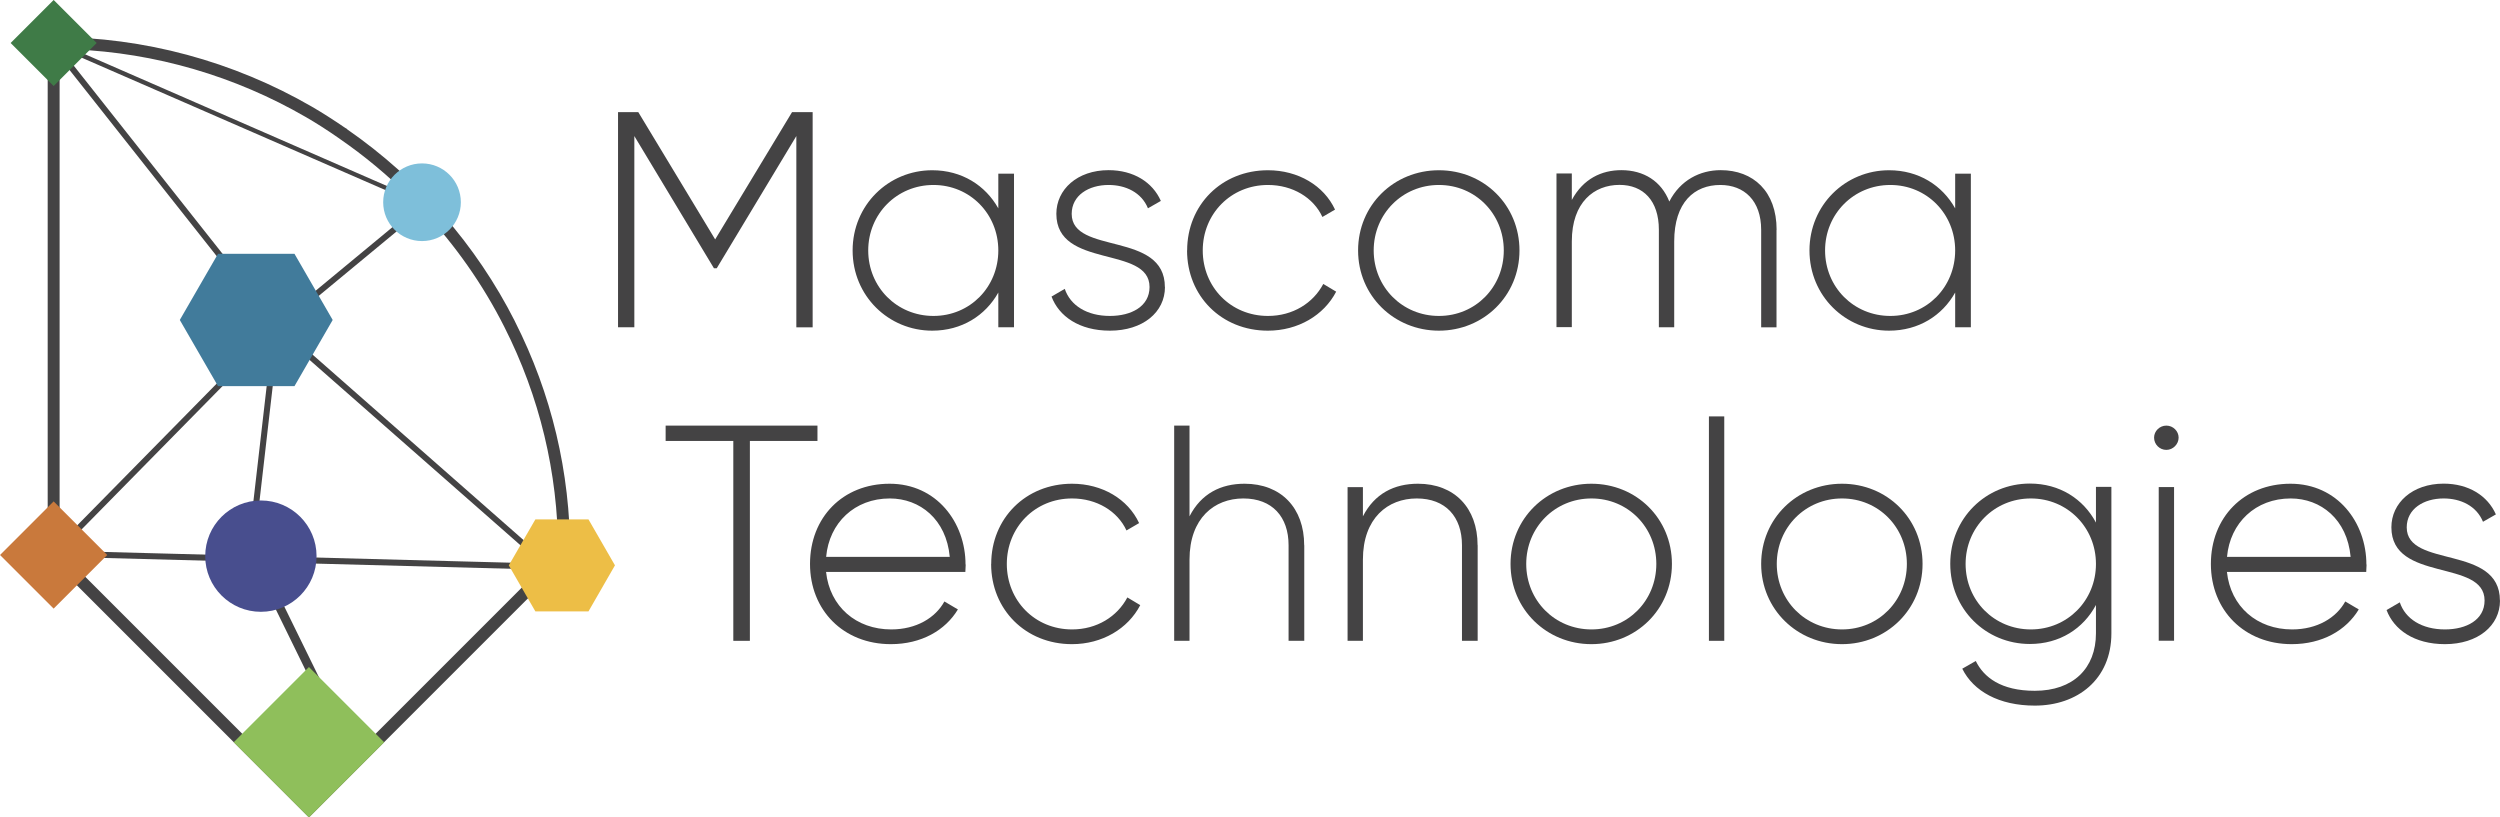 <?xml version="1.0" encoding="UTF-8"?>
<svg id="Layer_1" data-name="Layer 1" xmlns="http://www.w3.org/2000/svg" viewBox="0 0 285.18 93.25">
  <defs>
    <style>
      .cls-1 {
        fill: #c9793c;
      }

      .cls-2 {
        fill: #484e8e;
      }

      .cls-3 {
        fill: #8fbf5b;
      }

      .cls-4 {
        fill: #444344;
      }

      .cls-5 {
        fill: #417b9b;
      }

      .cls-6 {
        fill: #3f7b47;
      }

      .cls-7 {
        fill: #edbe46;
      }

      .cls-8 {
        fill: #7ebfda;
      }
    </style>
  </defs>
  <g>
    <path class="cls-4" d="M92.7,37.34h-1.86V15.52l-9.08,15.08h-.32l-9.08-15.08v21.81h-1.86V12.79h2.31l8.77,14.52,8.77-14.52h2.35v24.55Z"/>
    <path class="cls-4" d="M115.67,19.8v17.53h-1.79v-3.96c-1.47,2.63-4.17,4.35-7.54,4.35-4.98,0-9.08-3.96-9.08-9.15s4.1-9.15,9.08-9.15c3.37,0,6.07,1.72,7.54,4.35v-3.96h1.79ZM113.88,28.57c0-4.17-3.23-7.47-7.4-7.47s-7.44,3.3-7.44,7.47,3.26,7.47,7.44,7.47,7.4-3.3,7.4-7.47Z"/>
    <path class="cls-4" d="M132.89,32.74c0,2.88-2.52,4.98-6.28,4.98-3.51,0-5.82-1.65-6.66-3.89l1.51-.88c.63,1.89,2.52,3.09,5.15,3.09,2.45,0,4.52-1.09,4.52-3.3,0-4.77-10.63-2.03-10.63-8.35,0-2.77,2.38-4.98,5.96-4.98,2.84,0,5.02,1.37,5.96,3.51l-1.47.84c-.74-1.82-2.56-2.66-4.49-2.66-2.28,0-4.21,1.19-4.21,3.3,0,4.7,10.63,1.93,10.63,8.35Z"/>
    <path class="cls-4" d="M135.42,28.57c0-5.19,3.93-9.15,9.22-9.15,3.44,0,6.38,1.75,7.65,4.49l-1.44.84c-1.02-2.21-3.4-3.65-6.21-3.65-4.24,0-7.44,3.3-7.44,7.47s3.19,7.47,7.44,7.47c2.84,0,5.16-1.47,6.31-3.65l1.47.88c-1.4,2.7-4.35,4.45-7.79,4.45-5.3,0-9.22-3.96-9.22-9.15Z"/>
    <path class="cls-4" d="M154.92,28.57c0-5.19,4.1-9.15,9.22-9.15s9.19,3.96,9.19,9.15-4.1,9.15-9.19,9.15-9.22-3.96-9.22-9.15ZM171.54,28.57c0-4.17-3.23-7.47-7.4-7.47s-7.44,3.3-7.44,7.47,3.26,7.47,7.44,7.47,7.4-3.3,7.4-7.47Z"/>
    <path class="cls-4" d="M202.65,26.22v11.12h-1.75v-11.12c0-3.33-1.93-5.12-4.66-5.12-2.95,0-5.26,1.96-5.26,6.45v9.78h-1.75v-11.12c0-3.33-1.79-5.12-4.49-5.12-2.88,0-5.44,1.96-5.44,6.45v9.78h-1.75v-17.53h1.75v3.02c1.3-2.42,3.4-3.4,5.65-3.4,2.56,0,4.56,1.26,5.47,3.58,1.26-2.45,3.51-3.58,5.86-3.58,3.72,0,6.38,2.42,6.38,6.8Z"/>
    <path class="cls-4" d="M224.82,19.8v17.53h-1.79v-3.96c-1.47,2.63-4.17,4.35-7.54,4.35-4.98,0-9.08-3.96-9.08-9.15s4.1-9.15,9.08-9.15c3.37,0,6.07,1.72,7.54,4.35v-3.96h1.79ZM223.03,28.57c0-4.17-3.23-7.47-7.4-7.47s-7.44,3.3-7.44,7.47,3.26,7.47,7.44,7.47,7.4-3.3,7.4-7.47Z"/>
  </g>
  <g>
    <path class="cls-4" d="M93.26,50.3h-7.72v22.8h-1.89v-22.8h-7.72v-1.75h17.32v1.75Z"/>
    <path class="cls-4" d="M110.16,64.4c0,.28-.04.56-.04.84h-15.89c.42,3.96,3.44,6.56,7.43,6.56,2.88,0,5.05-1.33,6.07-3.19l1.54.91c-1.44,2.39-4.17,3.96-7.65,3.96-5.4,0-9.22-3.86-9.22-9.15s3.72-9.15,9.08-9.15,8.66,4.42,8.66,9.22ZM94.24,63.52h14.1c-.39-4.28-3.4-6.66-6.84-6.66-4,0-6.91,2.77-7.26,6.66Z"/>
    <path class="cls-4" d="M113.07,64.33c0-5.19,3.93-9.15,9.22-9.15,3.44,0,6.38,1.75,7.65,4.49l-1.44.84c-1.02-2.21-3.4-3.65-6.21-3.65-4.24,0-7.44,3.3-7.44,7.47s3.19,7.47,7.44,7.47c2.84,0,5.16-1.47,6.31-3.65l1.47.88c-1.4,2.7-4.35,4.45-7.79,4.45-5.3,0-9.22-3.96-9.22-9.15Z"/>
    <path class="cls-4" d="M148.78,62.19v10.91h-1.79v-10.91c0-3.23-1.86-5.33-5.16-5.33s-6.14,2.24-6.14,6.98v9.26h-1.75v-24.55h1.75v10.35c1.33-2.6,3.58-3.72,6.28-3.72,4.17,0,6.8,2.77,6.8,7.01Z"/>
    <path class="cls-4" d="M168.56,62.19v10.91h-1.79v-10.91c0-3.23-1.86-5.33-5.16-5.33s-6.14,2.24-6.14,6.98v9.26h-1.75v-17.53h1.75v3.33c1.33-2.6,3.58-3.72,6.28-3.72,4.17,0,6.8,2.77,6.8,7.01Z"/>
    <path class="cls-4" d="M172.31,64.33c0-5.19,4.1-9.15,9.22-9.15s9.19,3.96,9.19,9.15-4.1,9.15-9.19,9.15-9.22-3.96-9.22-9.15ZM188.94,64.33c0-4.17-3.23-7.47-7.4-7.47s-7.44,3.3-7.44,7.47,3.26,7.47,7.44,7.47,7.4-3.3,7.4-7.47Z"/>
    <path class="cls-4" d="M194.94,47.5h1.75v25.6h-1.75v-25.6Z"/>
    <path class="cls-4" d="M200.9,64.33c0-5.19,4.1-9.15,9.22-9.15s9.19,3.96,9.19,9.15-4.1,9.15-9.19,9.15-9.22-3.96-9.22-9.15ZM217.52,64.33c0-4.17-3.23-7.47-7.4-7.47s-7.44,3.3-7.44,7.47,3.26,7.47,7.44,7.47,7.4-3.3,7.4-7.47Z"/>
    <path class="cls-4" d="M240.85,55.56v16.69c0,5.26-3.89,8.24-8.73,8.24-4.1,0-7.01-1.65-8.28-4.21l1.54-.88c.91,1.86,2.88,3.4,6.73,3.4,4.38,0,6.98-2.56,6.98-6.56v-3.23c-1.44,2.7-4.14,4.45-7.54,4.45-5.02,0-9.08-3.96-9.08-9.15s4.07-9.15,9.08-9.15c3.4,0,6.1,1.75,7.54,4.45v-4.07h1.75ZM239.09,64.33c0-4.17-3.26-7.47-7.43-7.47s-7.44,3.3-7.44,7.47,3.26,7.47,7.44,7.47,7.43-3.3,7.43-7.47Z"/>
    <path class="cls-4" d="M245.72,49.92c0-.74.63-1.37,1.4-1.37s1.4.63,1.4,1.37-.63,1.4-1.4,1.4-1.4-.63-1.4-1.4ZM246.25,55.56h1.75v17.53h-1.75v-17.53Z"/>
    <path class="cls-4" d="M269.96,64.4c0,.28-.04.56-.04.84h-15.89c.42,3.96,3.44,6.56,7.43,6.56,2.88,0,5.05-1.33,6.07-3.19l1.54.91c-1.44,2.39-4.17,3.96-7.65,3.96-5.4,0-9.22-3.86-9.22-9.15s3.72-9.15,9.08-9.15,8.66,4.42,8.66,9.22ZM254.04,63.52h14.1c-.39-4.28-3.4-6.66-6.84-6.66-4,0-6.91,2.77-7.26,6.66Z"/>
    <path class="cls-4" d="M285.18,68.5c0,2.88-2.52,4.98-6.28,4.98-3.51,0-5.82-1.65-6.66-3.89l1.51-.88c.63,1.89,2.52,3.09,5.15,3.09,2.45,0,4.52-1.09,4.52-3.3,0-4.77-10.63-2.03-10.63-8.35,0-2.77,2.38-4.98,5.96-4.98,2.84,0,5.02,1.37,5.96,3.51l-1.47.84c-.74-1.82-2.56-2.66-4.49-2.66-2.28,0-4.21,1.19-4.21,3.3,0,4.7,10.63,1.93,10.63,8.35Z"/>
  </g>
  <g>
    <path class="cls-4" d="M58.74,36.66l-.61.31.61-.31c-4.4-8.7-11.01-16.27-19.11-21.89l-.14-.13-.08-.03c-1.42-.97-2.64-1.75-3.83-2.44C26.6,6.98,16.41,4.23,6.12,4.23h-.68v59.21l29.8,29.8,29.8-29.8v-.28c0-9.32-2.12-18.23-6.3-26.49ZM34.9,13.36c1.19.69,2.4,1.46,3.82,2.45l.08.06c2.75,1.9,5.32,4.04,7.69,6.37L8.44,5.64c9.26.38,18.36,3.03,26.46,7.72ZM7.07,5.6l40.4,17.61c.08.09.17.17.25.26l-16.12,13.34L6.92,5.6s.1,0,.15,0ZM6.8,6.55l24.29,30.73L6.8,61.97V6.55ZM31.09,38.24l-2.83,24.54s.2.62.2.62l-21.55-.57,24.18-24.59ZM35.24,91.31L7.46,63.53l21.35.57,11.06,22.59-4.63,4.63ZM40.63,85.92l-10.68-21.79,31.63.84-20.95,20.95ZM29.62,63.43l-.61-1.14,2.8-24.31,29.93,26.3-32.12-.85ZM62.5,64.05l-30.43-26.75,16.12-13.34c3.72,3.98,6.88,8.46,9.33,13.31,4.04,7.98,6.11,16.59,6.15,25.59l-1.18,1.18Z"/>
    <g>
      <circle class="cls-2" cx="29.76" cy="63.44" r="6.35"/>
      <circle class="cls-8" cx="48.14" cy="23.07" r="4.43"/>
      <polygon class="cls-5" points="33.59 28.95 24.87 28.95 20.51 36.5 24.87 44.05 33.59 44.05 37.95 36.5 33.59 28.95"/>
      <polygon class="cls-7" points="67.13 59.25 61.07 59.25 58.04 64.49 61.07 69.74 67.13 69.74 70.15 64.49 67.13 59.25"/>
      <rect class="cls-6" x="2.65" y="1.44" width="6.94" height="6.94" transform="translate(-1.68 5.76) rotate(-45)"/>
      <rect class="cls-1" x="1.79" y="58.98" width="8.65" height="8.65" transform="translate(-42.97 22.87) rotate(-45)"/>
      <rect class="cls-3" x="29.17" y="78.6" width="12.14" height="12.14" transform="translate(-49.55 49.72) rotate(-45)"/>
    </g>
  </g>
</svg>